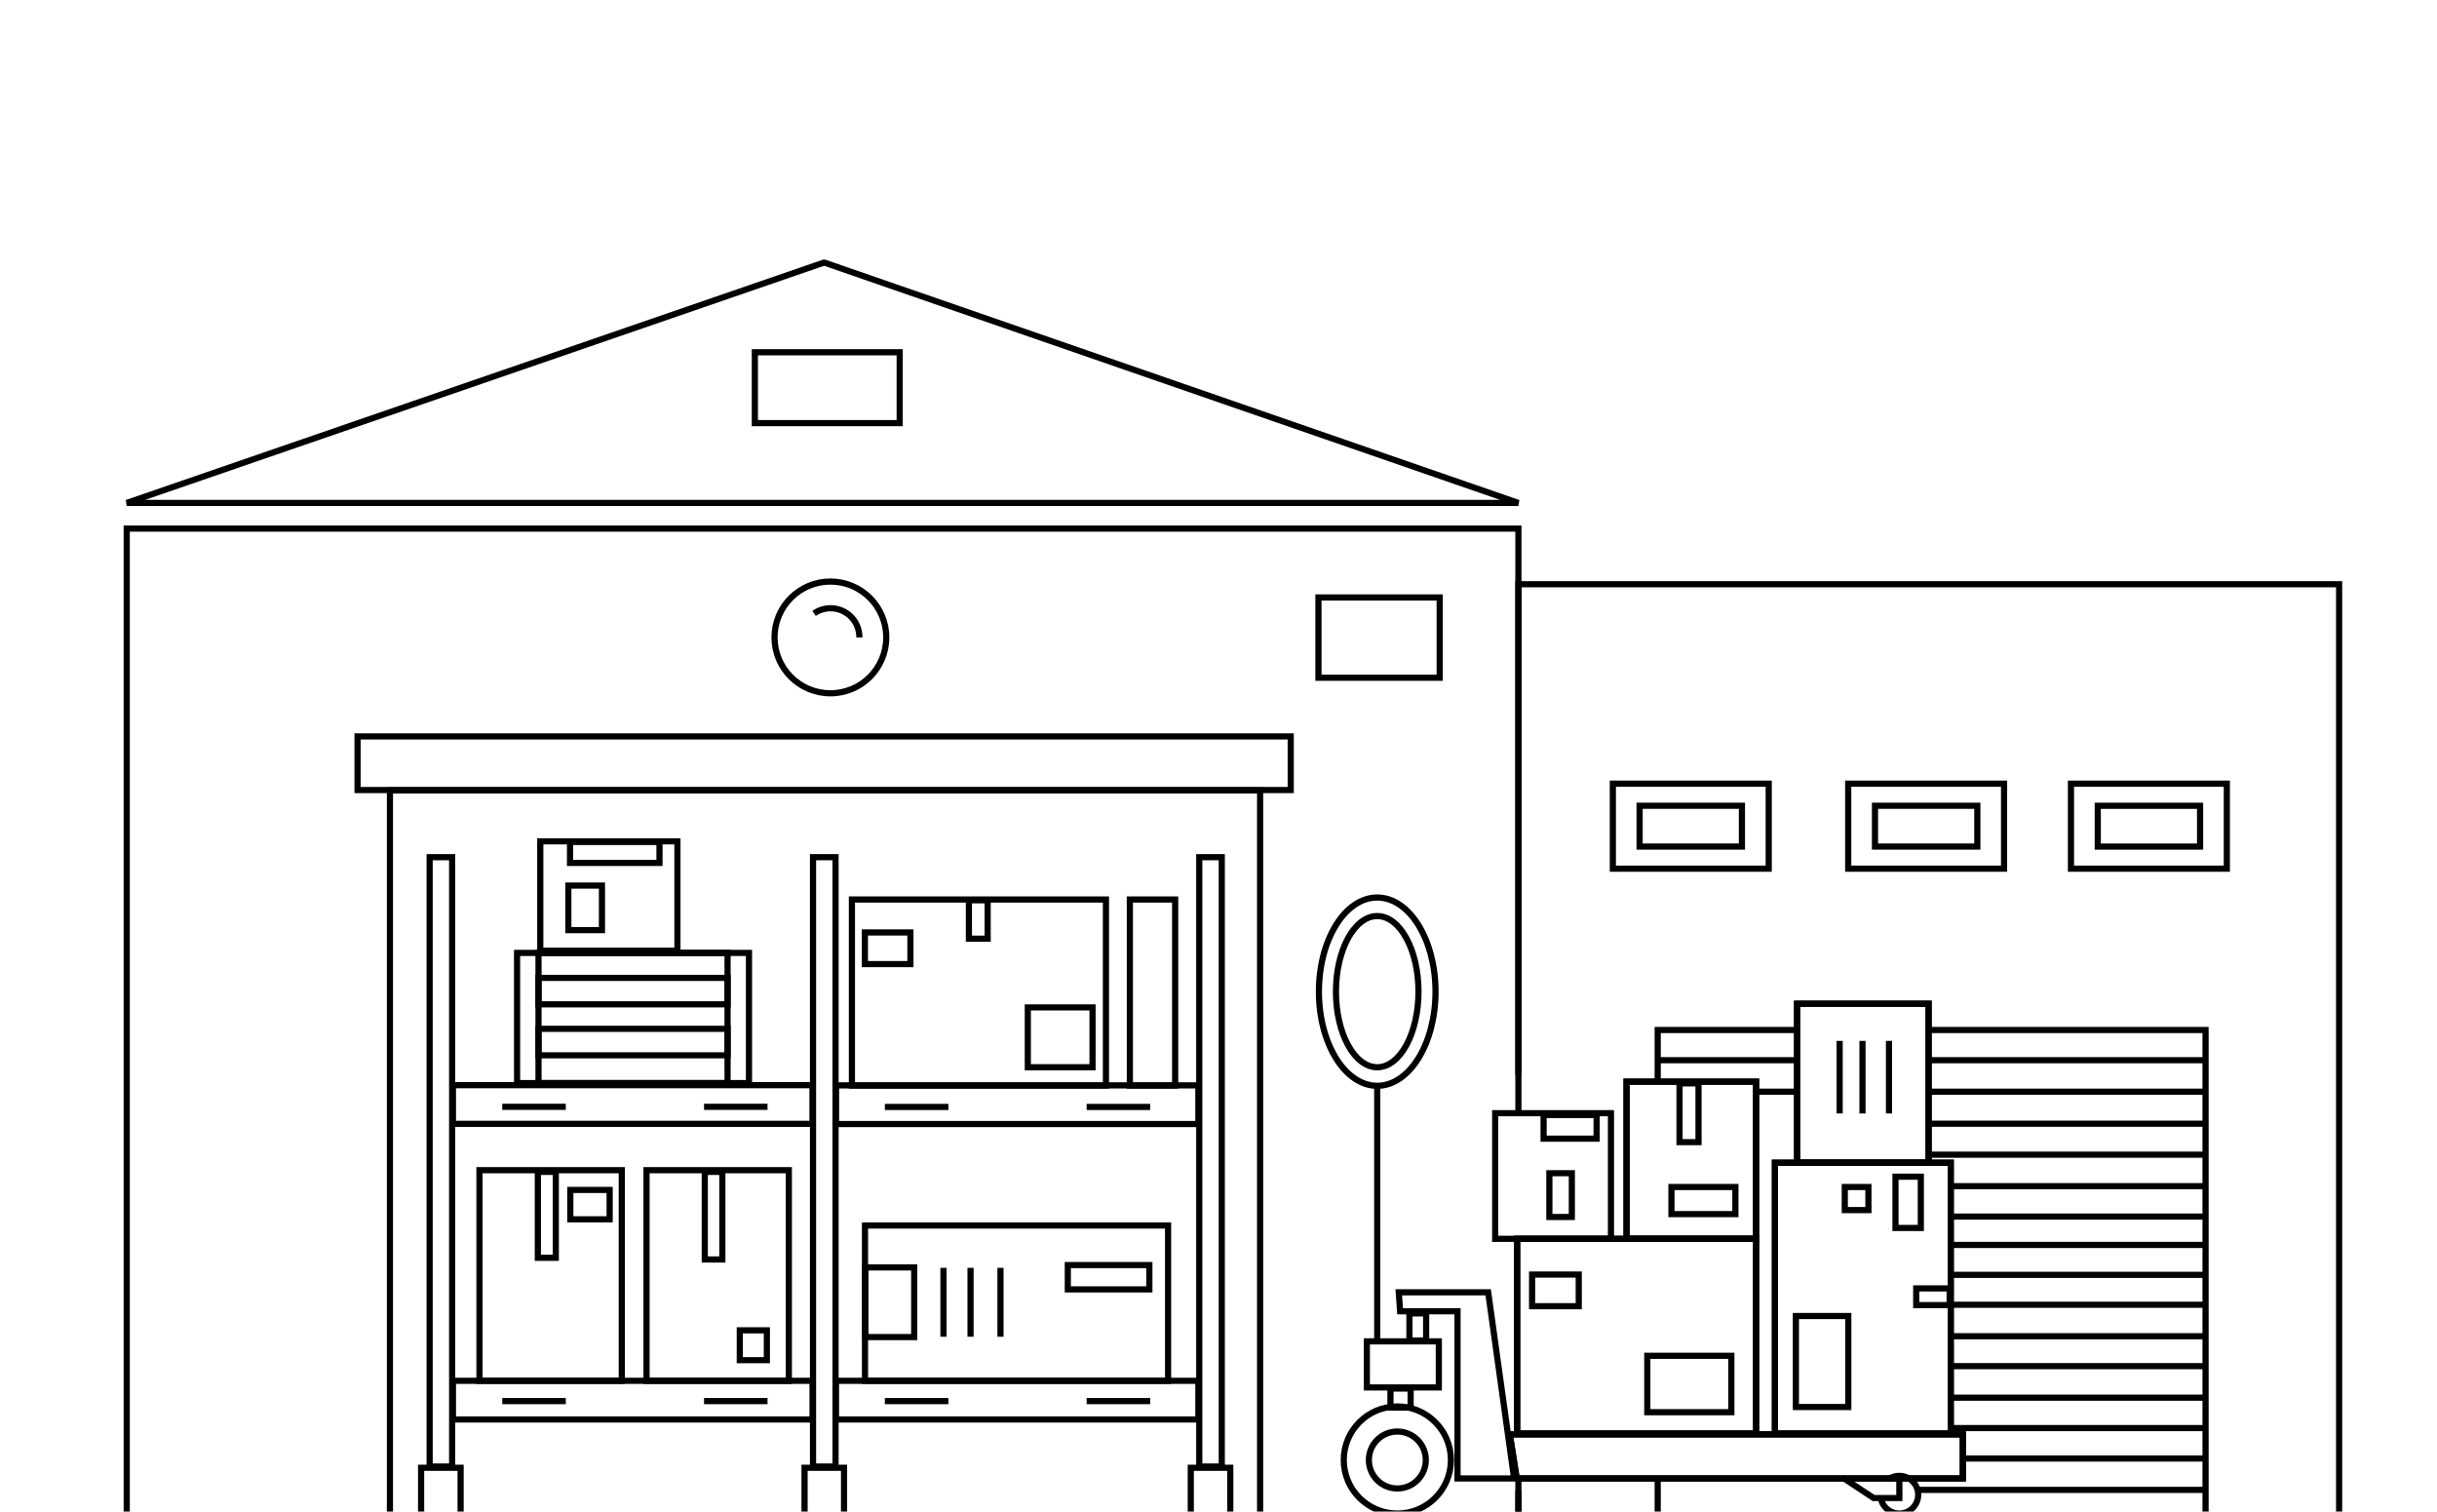 <svg xmlns="http://www.w3.org/2000/svg" width="592.29" height="367.35"><style><![CDATA[.B{stroke-miterlimit:10}.C{stroke-width:1.5}]]></style><defs><clipPath id="A"><path fill="none" d="M94.55 192.08h211.93v176.66H94.55z"/></clipPath></defs><g fill="none" stroke="#000" class="C"><path d="M369.03 362.3v6.44H30.8V128.46h338.23v142.07" class="B"/><path stroke-linejoin="bevel" d="M369.03 122.23H30.8L200.3 63.8l168.73 58.43z"/><path d="M183.46 85.61h35.2V102.83h-35.2z" class="B"/><circle cx="201.82" cy="154.91" r="13.58"/><g class="B"><path d="M86.9 178.97h226.8v13.03H86.9zm233.54-33.77h29.46v19.51h-29.46zm71.55 45.25h37.88v20.66H391.99z"/><path d="M398.49 195.82h24.87v9.92H398.49zm50.7-5.37h37.88v20.66h-37.88z"/><path d="M455.7 195.82h24.87v9.92h-24.87zm47.63-5.37h37.88v20.66h-37.88z"/><path d="M509.84 195.82h24.87v9.92h-24.87zM469.24 250.32h66.8V368.8H402.89v-9.68"/><path d="M402.89 263.3v-12.98h34.21"/><path d="M369.03 359.3v9.44H568.5V141.98H369.03v119.24M94.77 192.08h211.49v176.66H94.77z"/><path d="M468.71 257.66h67.27m-67.27 7.65h67.27m-133.15-7.65h33.86m-9.45 7.65h9.45m31.65 7.78h67.64m-67.64 7.53h67.64m-62.43 7.65h62.43m-62.31 7.39h62.31m-61.3 6.89h61.3m-61.3 7.27h61.3m-61.3 7.27h61.3m-61.3 7.65h61.3m-61.3 7.27h61.3m-61.3 7.66h61.3m-61.87 7.39h61.87m-58.78 7.4h58.78m-69.78 7.62h69.78"/></g></g><g clip-path="url(#A)" fill="none" stroke="#000" class="B C"><path d="M104.42 208.32h5.47v148.09h-5.47zm-2.07 148.39h9.6v13.38h-9.6zm95.25-148.39h5.47v148.09h-5.47zm-2.06 148.39h9.6v13.38h-9.6zm95.93-148.39h5.47v148.09h-5.47zm-2.06 148.39h9.6v13.38h-9.6zm-179.33-21.14h87.4v9.4h-87.4zm93.1 0h88.07v9.4h-88.07z"/><path d="M157.13 284.38h34.59v51.19h-34.59zm-40.6 0h34.59v51.19h-34.59zm93.7 13.44H283.89v37.75h-73.66zm-3.18-79.21h61.74V263.82h-61.74zm67.55 0h11.01V263.82h-11.01z"/><path d="M249.8 244.83h15.73v14.54h-15.73zm-14.32-26.04h4.56v9.33h-4.56zm-25.28 7.82h11.07v7.7h-11.07zm-84.53 4.98h56.36v31.63h-56.36zm5.64-27.13H164.64v26.58h-33.33z"/><path d="M130.88 231.59h45.95v31.63h-45.95z"/><path d="M130.88 237.65h45.95v6.43h-45.95zm0 12.39h45.95v6.43h-45.95zm7.66-45.43h21.74v5.1h-21.74zm-.41 10.61h8.17v10.82h-8.17zm-7.41 69.57h4.36v20.88h-4.36zm7.89 4.39h9.56v7.14h-9.56zm32.68-4.39h4.27v21.29h-4.27zm8.51 38.51h6.58v7.26h-6.58zm30.51-15.28h11.88v16.92h-11.88zm49.21-.58h19.82v5.91h-19.82zm-149.44-43.72h87.4v9.4h-87.4z"/><path d="M122.07 268.98h15.44m33.6 0h15.43m16.64-5.21h88.07v9.4h-88.07z"/><path d="M215.06 269.02h15.44m33.6 0h15.44M122.07 340.5h15.44m33.6 0h15.43m28.52 0h15.44m33.6 0h15.44"/><path d="M229.3 308.11v16.75m6.58-16.75v16.75m7.28-16.75v16.75"/></g><g fill="none" stroke="#000" class="C"><circle cx="339.61" cy="354.82" r="13.02"/><path d="M458.82,359.63a4.58,4.58,0,1,1-1.64,4.76" class="B"/><circle cx="339.61" cy="354.82" r="6.92"/><g class="B"><path d="M447.8 359.06l7.56 5h6.26v-5.39m-129.42-32.68h17.49v11.2h-17.49z"/><path d="M337.94 337.46h4.9v4.62h-4.9zm4.61-18.27h4.06v6.6h-4.06zM339.96 314.06h21.73l6.3 45.24h-13.75v-40.63h-13.96l-.32-4.61zm28.66 45.24h108.43v-10.71H366.94l1.68 10.71z"/></g><ellipse cx="334.72" cy="241" rx="14.17" ry="22.88"/><ellipse cx="334.72" cy="241" rx="10.03" ry="18.37"/><g class="B"><path d="M368.73 301.07h58.08v47.31h-58.08zm62.65-18.5h42.73v65.81h-42.73z"/><path d="M436.77 243.93h31.96v38.64h-31.96zm-73.38 26.6h28.14V301.07h-28.14zm31.93-7.65h31.48v38.19h-31.48z"/><path d="M375.16 270.98h12.88v5.74h-12.88zm33.03-7.69h4.62v14.28h-4.62zm-1.96 25.19h15.54v6.58h-15.54zm-29.67-3.36h5.46v10.64h-5.46zM372.36 309.75h11.34v7.7h-11.34zm28 19.74h20.43v13.72h-20.43zm36.11-9.66h12.74v22.11h-12.74zm29.25-6.72h8.12v4.06h-8.12zm-5.04-27.15h6.16v12.46h-6.16zm-12.32 2.52h5.74v5.6h-5.74zM334.72 263.64v62.35m33.9 33.31h108.43v-10.71H366.94l1.68 10.71z"/><path d="M368.73 301.07h58.08v47.31h-58.08zm62.65-18.5h42.73v65.81h-42.73z"/><path d="M436.77 243.93h31.96v38.64h-31.96zm-41.45 18.95h31.48v38.19h-31.48z"/><path d="M447.11 252.96v17.64m5.55-17.64v17.64m6.44-17.64v17.64M208.86 154.91a7 7 0 0 0-11-5.83"/></g></g></svg>